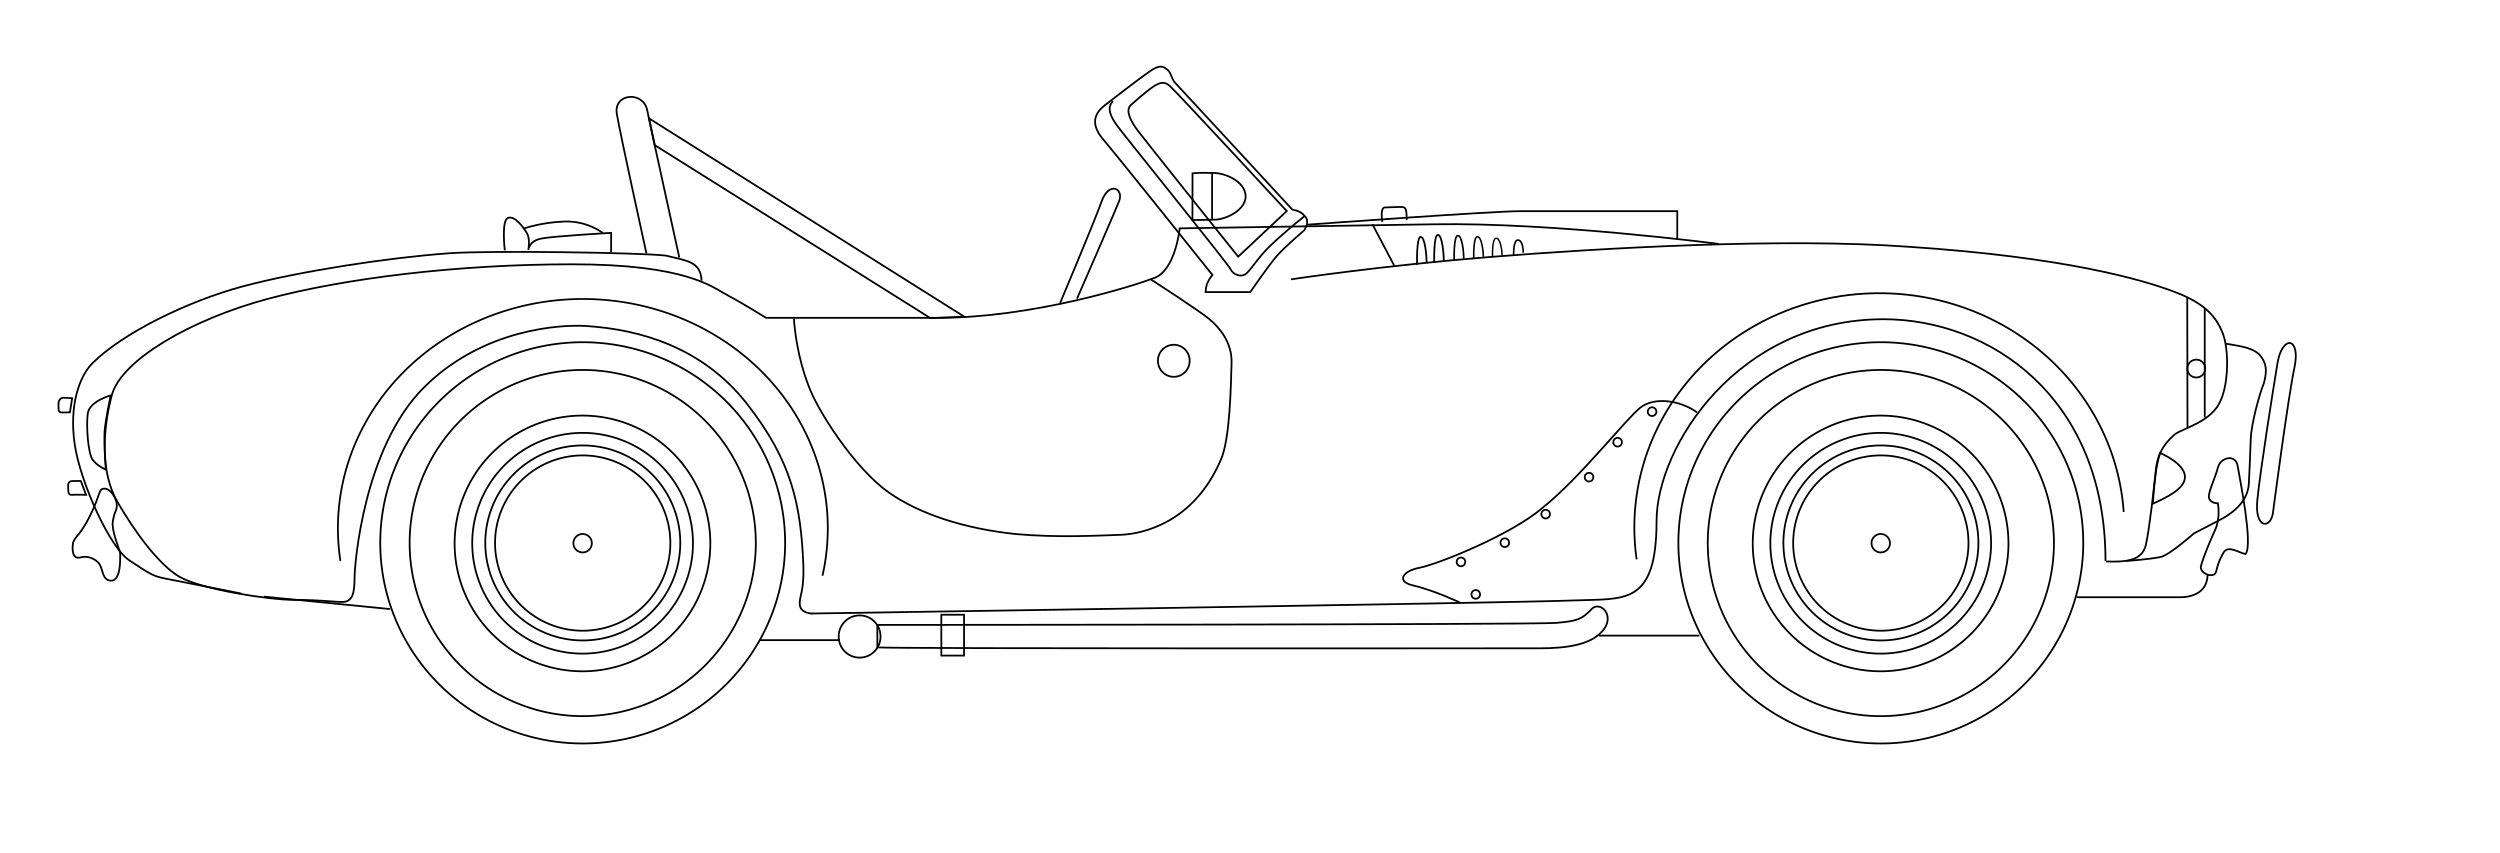 <?xml version="1.0" encoding="UTF-8" standalone="no"?>
<!-- Created with Inkscape (http://www.inkscape.org/) -->
<svg
   xmlns:dc="http://purl.org/dc/elements/1.1/"
   xmlns:cc="http://web.resource.org/cc/"
   xmlns:rdf="http://www.w3.org/1999/02/22-rdf-syntax-ns#"
   xmlns:svg="http://www.w3.org/2000/svg"
   xmlns="http://www.w3.org/2000/svg"
   xmlns:sodipodi="http://inkscape.sourceforge.net/DTD/sodipodi-0.dtd"
   xmlns:inkscape="http://www.inkscape.org/namespaces/inkscape"
   height="290pt"
   id="svg1"
   inkscape:export-filename="/home/blender/vector/cobra7.png"
   inkscape:export-xdpi="300.03687"
   inkscape:export-ydpi="300.03687"
   inkscape:version="0.43"
   sodipodi:docbase="C:\foo\wikipedia\transfer"
   sodipodi:docname="Cobra side.svg"
   sodipodi:version="0.32"
   width="850pt"
   version="1.0">
  <defs
     id="defs3" />
  <sodipodi:namedview
     bordercolor="#666666"
     borderopacity="1.0"
     id="base"
     inkscape:current-layer="svg1"
     inkscape:cx="1075.9181"
     inkscape:cy="543.62325"
     inkscape:guide-bbox="true"
     inkscape:pageopacity="0.0"
     inkscape:pageshadow="2"
     inkscape:window-height="753"
     inkscape:window-width="1028"
     inkscape:window-x="0"
     inkscape:window-y="5"
     inkscape:zoom="0.32424843"
     pagecolor="#ffffff"
     showguides="true" />
  <g
     id="layer1"
     inkscape:groupmode="layer"
     inkscape:label="Layer 1" />
  <g
     id="layer2"
     inkscape:groupmode="layer"
     inkscape:label="one" />
  <g
     id="g1795"
     transform="translate(-601.309,-978.935)"
     style="fill:none;fill-opacity:1;stroke:#000000;stroke-opacity:1">
    <path
       d="M 1556.069,1233.468 C 1565.25,1233.796 1572.465,1233.14 1574.104,1225.926 C 1575.744,1218.712 1577.711,1200.676 1578.695,1191.495 C 1579.679,1182.313 1584.907,1178.068 1586.893,1176.083 C 1590.606,1172.976 1604.221,1170.422 1608.207,1160.015 C 1611.791,1151.57 1611.808,1136.017 1608.497,1128.901 C 1605.955,1123.04 1601.554,1116.976 1588.532,1111.811 C 1572.772,1105.561 1536.91,1095.495 1466.876,1090.825 C 1409.316,1086.598 1326.528,1091.48 1277.013,1095.416 C 1227.497,1099.351 1186.508,1105.581 1186.508,1105.581"
       id="path1611"
       sodipodi:nodetypes="cccccccccc"
       style="fill:none;fill-opacity:1;fill-rule:evenodd;stroke:#000000;stroke-width:0.812;stroke-linecap:butt;stroke-linejoin:miter;stroke-miterlimit:4;stroke-opacity:1" />
    <g
       id="g1612"
       transform="matrix(-1,0,0,1,1662.313,880.249)"
       style="fill:none;fill-opacity:1;stroke:#000000;stroke-opacity:1">
      <path
         d="M 299.532 344.939 A 91.133 91.133 0 1 1  117.266,344.939 A 91.133 91.133 0 1 1  299.532 344.939 z"
         id="path1613"
         sodipodi:cx="208.39899"
         sodipodi:cy="344.93945"
         sodipodi:rx="91.133102"
         sodipodi:ry="91.133102"
         sodipodi:type="arc"
         style="fill:none;fill-opacity:1;fill-rule:evenodd;stroke:#000000;stroke-width:0.812;stroke-linecap:butt;stroke-linejoin:miter;stroke-miterlimit:4;stroke-opacity:1"
         transform="matrix(1.007,0,0,0.998,-1.491,0.531)" />
      <path
         d="M 299.532 344.939 A 91.133 91.133 0 1 1  117.266,344.939 A 91.133 91.133 0 1 1  299.532 344.939 z"
         id="path1614"
         sodipodi:cx="208.39899"
         sodipodi:cy="344.93945"
         sodipodi:rx="91.133102"
         sodipodi:ry="91.133102"
         sodipodi:type="arc"
         style="fill:none;fill-opacity:1;fill-rule:evenodd;stroke:#000000;stroke-width:0.943;stroke-linecap:butt;stroke-linejoin:miter;stroke-miterlimit:4;stroke-opacity:1"
         transform="matrix(0.861,0,0,0.861,28.923,47.873)" />
      <path
         d="M 299.532 344.939 A 91.133 91.133 0 1 1  117.266,344.939 A 91.133 91.133 0 1 1  299.532 344.939 z"
         id="path1615"
         sodipodi:cx="208.39899"
         sodipodi:cy="344.93945"
         sodipodi:rx="91.133102"
         sodipodi:ry="91.133102"
         sodipodi:type="arc"
         style="fill:none;fill-opacity:1;fill-rule:evenodd;stroke:#000000;stroke-width:1.278;stroke-linecap:butt;stroke-linejoin:miter;stroke-miterlimit:4;stroke-opacity:1"
         transform="matrix(0.636,0,0,0.636,75.923,125.666)" />
      <path
         d="M 299.532 344.939 A 91.133 91.133 0 1 1  117.266,344.939 A 91.133 91.133 0 1 1  299.532 344.939 z"
         id="path1616"
         sodipodi:cx="208.39899"
         sodipodi:cy="344.93945"
         sodipodi:rx="91.133102"
         sodipodi:ry="91.133102"
         sodipodi:type="arc"
         style="fill:none;fill-opacity:1;fill-rule:evenodd;stroke:#000000;stroke-width:1.48;stroke-linecap:butt;stroke-linejoin:miter;stroke-miterlimit:4;stroke-opacity:1"
         transform="matrix(0.549,0,0,0.549,93.999,155.587)" />
      <path
         d="M 299.532 344.939 A 91.133 91.133 0 1 1  117.266,344.939 A 91.133 91.133 0 1 1  299.532 344.939 z"
         id="path1617"
         sodipodi:cx="208.39899"
         sodipodi:cy="344.93945"
         sodipodi:rx="91.133102"
         sodipodi:ry="91.133102"
         sodipodi:type="arc"
         style="fill:none;fill-opacity:1;fill-rule:evenodd;stroke:#000000;stroke-width:1.674;stroke-linecap:butt;stroke-linejoin:miter;stroke-miterlimit:4;stroke-opacity:1"
         transform="matrix(0.485,0,0,0.485,107.256,177.528)" />
      <path
         d="M 299.532 344.939 A 91.133 91.133 0 1 1  117.266,344.939 A 91.133 91.133 0 1 1  299.532 344.939 z"
         id="path1618"
         sodipodi:cx="208.39899"
         sodipodi:cy="344.93945"
         sodipodi:rx="91.133102"
         sodipodi:ry="91.133102"
         sodipodi:type="arc"
         style="fill:none;fill-opacity:1;fill-rule:evenodd;stroke:#000000;stroke-width:1.863;stroke-linecap:butt;stroke-linejoin:miter;stroke-miterlimit:4;stroke-opacity:1"
         transform="matrix(0.436,0,0,0.436,117.499,194.483)" />
      <path
         d="M 299.532 344.939 A 91.133 91.133 0 1 1  117.266,344.939 A 91.133 91.133 0 1 1  299.532 344.939 z"
         id="path1619"
         sodipodi:cx="208.39899"
         sodipodi:cy="344.93945"
         sodipodi:rx="91.133102"
         sodipodi:ry="91.133102"
         sodipodi:type="arc"
         style="fill:none;fill-opacity:1;fill-rule:evenodd;stroke:#000000;stroke-width:17.722;stroke-linecap:butt;stroke-linejoin:miter;stroke-miterlimit:4;stroke-opacity:1"
         transform="matrix(4.584586e-2,0,0,4.584586e-2,198.845,329.126)" />
    </g>
    <path
       d="M 1555.801,1233.24 C 1555.801,1158.707 1503.094,1123.652 1455.16,1123.652 C 1389.184,1123.652 1352.315,1181.43 1352.282,1215.068 C 1352.282,1253.888 1337.446,1250.19 1314.821,1251.131 C 1288.1,1252.243 969.072,1257.062 969.072,1257.062"
       id="path1620"
       sodipodi:nodetypes="ccccc"
       style="fill:none;fill-opacity:1;fill-rule:evenodd;stroke:#000000;stroke-width:0.812;stroke-linecap:butt;stroke-linejoin:miter;stroke-miterlimit:4;stroke-opacity:1" />
    <path
       d="M 1370.62,1165.862 C 1362.832,1160.303 1351.347,1158.82 1345.046,1163.639 C 1338.745,1168.457 1317.784,1195.352 1300.94,1208.857 C 1286.485,1221.458 1252.757,1234.801 1244.973,1236.284 C 1237.19,1237.766 1234.595,1242.214 1240.896,1244.067 C 1251.714,1246.566 1263.158,1252.125 1263.158,1252.125"
       id="path1621"
       sodipodi:nodetypes="cccccc"
       style="fill:none;fill-opacity:1;fill-rule:evenodd;stroke:#000000;stroke-width:0.812;stroke-linecap:butt;stroke-linejoin:miter;stroke-miterlimit:4;stroke-opacity:1" />
    <path
       d="M 1580.559,1184.259 C 1584.97,1186.228 1593.108,1190.949 1591.655,1196.452 C 1590.401,1201.968 1579.336,1206.23 1577.287,1207.254 C 1577.445,1205.442 1577.556,1201.419 1578.275,1195.743 C 1579.047,1188.51 1580.559,1184.259 1580.559,1184.259 z "
       id="path1622"
       sodipodi:nodetypes="ccccc"
       style="fill:none;fill-opacity:1;fill-rule:evenodd;stroke:#000000;stroke-width:0.812;stroke-linecap:butt;stroke-linejoin:miter;stroke-miterlimit:4;stroke-opacity:1" />
    <path
       d="M 1380.458,1089.526 C 1380.458,1089.526 1305.768,1079.69 1251.057,1080.612 C 1196.346,1081.534 1136.102,1082.457 1136.102,1082.457 C 1136.102,1082.457 1134.258,1101.206 1124.73,1104.894 C 1115.201,1108.583 1069.404,1123.029 1026.372,1123.029 C 983.341,1123.029 948.609,1123.029 948.609,1123.029 C 948.609,1123.029 937.236,1115.96 930.782,1112.579 C 924.327,1109.197 912.647,1098.747 860.702,1098.747 C 808.757,1098.747 757.503,1105.096 722.695,1114.423 C 687.886,1123.75 656.258,1142.178 652,1158.069 C 647.742,1173.959 646.913,1193.254 654.459,1206.325 C 662.006,1219.396 673.097,1234.878 682.737,1240.443 C 692.376,1246.008 722.695,1250.893 734.989,1250.893 C 747.284,1250.893 751.894,1251.815 756.505,1251.815 C 761.115,1251.815 762.037,1247.82 762.037,1241.058 C 762.037,1234.296 766.341,1181.736 793.389,1154.688 C 820.437,1127.639 856.112,1126.048 866.849,1126.717 C 891.749,1128.255 919.982,1136.524 939.898,1161.959 C 960.292,1188.005 964.386,1207.653 965.514,1235.525 C 965.836,1247.642 963.565,1249.049 963.873,1253.045 C 964.18,1257.041 969.519,1257.08 969.519,1257.08"
       id="path1623"
       sodipodi:nodetypes="ccccccccccccccccccccc"
       style="fill:none;fill-opacity:1;fill-rule:evenodd;stroke:#000000;stroke-width:0.812;stroke-linecap:butt;stroke-linejoin:miter;stroke-miterlimit:4;stroke-opacity:1" />
    <g
       id="g1624"
       transform="matrix(-1,0,0,1,1073.83,880.249)"
       style="fill:none;fill-opacity:1;stroke:#000000;stroke-opacity:1">
      <path
         d="M 299.532 344.939 A 91.133 91.133 0 1 1  117.266,344.939 A 91.133 91.133 0 1 1  299.532 344.939 z"
         id="path1625"
         sodipodi:cx="208.39899"
         sodipodi:cy="344.93945"
         sodipodi:rx="91.133102"
         sodipodi:ry="91.133102"
         sodipodi:type="arc"
         style="fill:none;fill-opacity:1;fill-rule:evenodd;stroke:#000000;stroke-width:0.812;stroke-linecap:butt;stroke-linejoin:miter;stroke-miterlimit:4;stroke-opacity:1"
         transform="matrix(1.007,0,0,0.998,-1.491,0.531)" />
      <path
         d="M 299.532 344.939 A 91.133 91.133 0 1 1  117.266,344.939 A 91.133 91.133 0 1 1  299.532 344.939 z"
         id="path1626"
         sodipodi:cx="208.39899"
         sodipodi:cy="344.93945"
         sodipodi:rx="91.133102"
         sodipodi:ry="91.133102"
         sodipodi:type="arc"
         style="fill:none;fill-opacity:1;fill-rule:evenodd;stroke:#000000;stroke-width:0.943;stroke-linecap:butt;stroke-linejoin:miter;stroke-miterlimit:4;stroke-opacity:1"
         transform="matrix(0.861,0,0,0.861,28.923,47.873)" />
      <path
         d="M 299.532 344.939 A 91.133 91.133 0 1 1  117.266,344.939 A 91.133 91.133 0 1 1  299.532 344.939 z"
         id="path1627"
         sodipodi:cx="208.39899"
         sodipodi:cy="344.93945"
         sodipodi:rx="91.133102"
         sodipodi:ry="91.133102"
         sodipodi:type="arc"
         style="fill:none;fill-opacity:1;fill-rule:evenodd;stroke:#000000;stroke-width:1.278;stroke-linecap:butt;stroke-linejoin:miter;stroke-miterlimit:4;stroke-opacity:1"
         transform="matrix(0.636,0,0,0.636,75.923,125.666)" />
      <path
         d="M 299.532 344.939 A 91.133 91.133 0 1 1  117.266,344.939 A 91.133 91.133 0 1 1  299.532 344.939 z"
         id="path1628"
         sodipodi:cx="208.39899"
         sodipodi:cy="344.93945"
         sodipodi:rx="91.133102"
         sodipodi:ry="91.133102"
         sodipodi:type="arc"
         style="fill:none;fill-opacity:1;fill-rule:evenodd;stroke:#000000;stroke-width:1.48;stroke-linecap:butt;stroke-linejoin:miter;stroke-miterlimit:4;stroke-opacity:1"
         transform="matrix(0.549,0,0,0.549,93.999,155.587)" />
      <path
         d="M 299.532 344.939 A 91.133 91.133 0 1 1  117.266,344.939 A 91.133 91.133 0 1 1  299.532 344.939 z"
         id="path1629"
         sodipodi:cx="208.39899"
         sodipodi:cy="344.93945"
         sodipodi:rx="91.133102"
         sodipodi:ry="91.133102"
         sodipodi:type="arc"
         style="fill:none;fill-opacity:1;fill-rule:evenodd;stroke:#000000;stroke-width:1.674;stroke-linecap:butt;stroke-linejoin:miter;stroke-miterlimit:4;stroke-opacity:1"
         transform="matrix(0.485,0,0,0.485,107.256,177.528)" />
      <path
         d="M 299.532 344.939 A 91.133 91.133 0 1 1  117.266,344.939 A 91.133 91.133 0 1 1  299.532 344.939 z"
         id="path1630"
         sodipodi:cx="208.39899"
         sodipodi:cy="344.93945"
         sodipodi:rx="91.133102"
         sodipodi:ry="91.133102"
         sodipodi:type="arc"
         style="fill:none;fill-opacity:1;fill-rule:evenodd;stroke:#000000;stroke-width:1.863;stroke-linecap:butt;stroke-linejoin:miter;stroke-miterlimit:4;stroke-opacity:1"
         transform="matrix(0.436,0,0,0.436,117.499,194.483)" />
      <path
         d="M 299.532 344.939 A 91.133 91.133 0 1 1  117.266,344.939 A 91.133 91.133 0 1 1  299.532 344.939 z"
         id="path1631"
         sodipodi:cx="208.39899"
         sodipodi:cy="344.93945"
         sodipodi:rx="91.133102"
         sodipodi:ry="91.133102"
         sodipodi:type="arc"
         style="fill:none;fill-opacity:1;fill-rule:evenodd;stroke:#000000;stroke-width:17.722;stroke-linecap:butt;stroke-linejoin:miter;stroke-miterlimit:4;stroke-opacity:1"
         transform="matrix(4.584586e-2,0,0,4.584586e-2,198.845,329.126)" />
    </g>
    <path
       d="M 919.36,1106.183 C 918.994,1097.382 912.519,1097.148 903.225,1094.815 C 892.349,1093.473 823.899,1092.404 804.971,1093.746 C 777.169,1095.731 736.878,1101.933 711.436,1108.75 C 685.995,1115.567 656.737,1130.079 643.228,1143.588 C 637.305,1149.511 632.594,1162.656 635.161,1180.258 C 637.728,1197.861 651.296,1227.564 660.097,1233.065 C 669.523,1239.347 670.846,1240.14 676.347,1241.241 C 681.847,1242.341 710.69,1248.019 710.69,1248.019"
       id="path1632"
       sodipodi:nodetypes="ccccccccc"
       style="fill:none;fill-opacity:1;fill-rule:evenodd;stroke:#000000;stroke-width:0.812;stroke-linecap:butt;stroke-linejoin:miter;stroke-miterlimit:4;stroke-opacity:1" />
    <path
       d="M 1361.667,1087.244 L 1361.667,1074.663 C 1361.667,1074.663 1303.924,1074.663 1290.698,1074.663 C 1277.473,1074.663 1193.924,1080.792 1193.924,1080.792"
       id="path1633"
       style="fill:none;fill-opacity:1;fill-rule:evenodd;stroke:#000000;stroke-width:0.812;stroke-linecap:butt;stroke-linejoin:miter;stroke-miterlimit:4;stroke-opacity:1" />
    <path
       d="M 1238.995,1078.667 C 1238.995,1072.86 1238.521,1072.746 1235.779,1072.746 C 1234.033,1072.746 1232.477,1072.906 1229.188,1072.981 C 1226.807,1072.94 1227.956,1079.502 1227.956,1079.502"
       id="path1634"
       sodipodi:nodetypes="cccc"
       style="fill:none;fill-opacity:1;fill-rule:evenodd;stroke:#000000;stroke-width:0.812;stroke-linecap:butt;stroke-linejoin:miter;stroke-miterlimit:4;stroke-opacity:1" />
    <path
       d="M 536.053 262.247 A 7.172 7.172 0 1 1  521.71,262.247 A 7.172 7.172 0 1 1  536.053 262.247 z"
       id="path1635"
       sodipodi:cx="528.88159"
       sodipodi:cy="262.24686"
       sodipodi:rx="7.1718411"
       sodipodi:ry="7.1718411"
       sodipodi:type="arc"
       style="fill:none;stroke:#000000;stroke-width:0.812;stroke-miterlimit:4;stroke-opacity:1;fill-opacity:1"
       transform="matrix(-1,0,0,1,1662.313,880.249)" />
    <path
       d="M 1233.499,1099.631 L 1223.491,1080.618"
       id="path1636"
       style="fill:none;fill-opacity:1;fill-rule:evenodd;stroke:#000000;stroke-width:0.812;stroke-linecap:butt;stroke-linejoin:miter;stroke-miterlimit:4;stroke-opacity:1" />
    <path
       d="M 1184.635,1074.613 C 1184.635,1074.613 1135.266,1021.242 1132.598,1018.907 C 1130.263,1016.238 1128.261,1015.571 1124.592,1017.906 C 1120.923,1020.241 1113.918,1026.579 1113.918,1026.579 C 1111.249,1029.247 1114.251,1034.251 1116.92,1037.92 C 1119.589,1041.59 1162.62,1095.295 1162.62,1095.295 L 1184.635,1074.613 z "
       id="path1637"
       style="fill:none;fill-opacity:1;fill-rule:evenodd;stroke:#000000;stroke-width:0.812;stroke-linecap:butt;stroke-linejoin:miter;stroke-miterlimit:4;stroke-opacity:1" />
    <path
       d="M 1123.116,1105.656 C 1123.116,1105.656 1145.274,1119.98 1149.61,1123.649 C 1153.947,1127.318 1159.951,1133.99 1159.617,1143.663 C 1159.284,1153.337 1159.01,1178.317 1154.614,1187.695 C 1142.396,1215.905 1119.255,1221.053 1109.248,1221.386 C 1099.241,1221.72 1080.817,1222.757 1061.88,1221.053 C 1038.987,1218.665 1018.501,1212.185 1004.329,1202.267 C 988.598,1191.259 971.281,1164.205 967.566,1153.003 C 963.171,1141.695 961.51,1128.757 961.211,1123.386"
       id="path1638"
       sodipodi:nodetypes="ccccccccc"
       style="fill:none;fill-opacity:1;fill-rule:evenodd;stroke:#000000;stroke-width:0.812;stroke-linecap:butt;stroke-linejoin:miter;stroke-miterlimit:4;stroke-opacity:1" />
    <path
       d="M 1089.567,1114.309 C 1090.382,1112.433 1105.944,1076.789 1108.581,1070.277 C 1110.984,1064.341 1104.052,1060.892 1100.716,1070.232 C 1097.38,1079.572 1081.895,1116.31 1081.895,1116.31"
       id="path1639"
       sodipodi:nodetypes="cccc"
       style="fill:none;fill-opacity:1;fill-rule:evenodd;stroke:#000000;stroke-width:0.812;stroke-linecap:butt;stroke-linejoin:miter;stroke-miterlimit:4;stroke-opacity:1" />
    <path
       d="M 1631.66,1211.796 C 1631.66,1211.796 1638.472,1159.642 1641.452,1145.592 C 1644.432,1131.543 1635.917,1130.691 1633.788,1143.464 C 1631.66,1156.236 1625.912,1192.637 1624.635,1205.622 C 1623.358,1218.608 1630.382,1218.821 1631.66,1211.796 z "
       id="path1640"
       style="fill:none;fill-opacity:1;fill-rule:evenodd;stroke:#000000;stroke-width:0.812;stroke-linecap:butt;stroke-linejoin:miter;stroke-miterlimit:4;stroke-opacity:1" />
    <path
       d="M 1610.372,1134.736 C 1614.417,1135.587 1622.08,1136.013 1625.699,1139.845 C 1628.839,1143.428 1629.131,1146.96 1627.615,1152.617 C 1625.486,1157.726 1621.868,1171.35 1621.655,1177.736 C 1621.442,1184.122 1621.016,1193.915 1620.803,1197.959 C 1620.59,1202.004 1618.887,1208.816 1607.392,1214.776 C 1595.897,1220.736 1595.897,1220.736 1595.897,1220.736 C 1595.897,1220.736 1584.85,1230.531 1580.896,1231.405 C 1575.986,1232.489 1565.241,1233.244 1565.241,1233.244"
       id="path1641"
       sodipodi:nodetypes="ccccccccc"
       style="fill:none;fill-opacity:1;fill-rule:evenodd;stroke:#000000;stroke-width:0.812;stroke-linecap:butt;stroke-linejoin:miter;stroke-miterlimit:4;stroke-opacity:1" />
    <path
       d="M 1600.793,1118.983 L 1600.793,1168.186"
       id="path1642"
       sodipodi:nodetypes="cc"
       style="fill:none;fill-opacity:1;fill-rule:evenodd;stroke:#000000;stroke-width:0.812;stroke-linecap:butt;stroke-linejoin:miter;stroke-miterlimit:4;stroke-opacity:1" />
    <path
       d="M 1592.859,1113.714 L 1592.971,1172.627"
       id="path1643"
       sodipodi:nodetypes="cc"
       style="fill:none;fill-opacity:1;fill-rule:evenodd;stroke:#000000;stroke-width:0.812;stroke-linecap:butt;stroke-linejoin:miter;stroke-miterlimit:4;stroke-opacity:1" />
    <path
       d="M 69.397 263.64 A 4.045 4.045 0 1 1  61.307,263.64 A 4.045 4.045 0 1 1  69.397 263.64 z"
       id="path1644"
       sodipodi:cx="65.351974"
       sodipodi:cy="263.64038"
       sodipodi:rx="4.0445848"
       sodipodi:ry="4.0445848"
       sodipodi:type="arc"
       style="fill:none;stroke:#000000;stroke-width:0.812;stroke-miterlimit:4;stroke-opacity:1;fill-opacity:1"
       transform="matrix(-1,0,0,1,1662.313,882.378)" />
    <path
       d="M 1602.07,1239.682 C 1601.858,1246.92 1596.11,1249.687 1589.511,1249.687 C 1582.912,1249.687 1542.706,1249.687 1542.706,1249.687"
       id="path1645"
       sodipodi:nodetypes="ccc"
       style="fill:none;fill-opacity:1;fill-rule:evenodd;stroke:#000000;stroke-width:0.812;stroke-linecap:butt;stroke-linejoin:miter;stroke-miterlimit:4;stroke-opacity:1" />
    <path
       d="M 1615.694,1190.083 C 1614.843,1184.761 1608.031,1186.038 1606.754,1190.934 C 1605.476,1195.83 1602.283,1202.004 1602.709,1204.558 C 1603.135,1207.113 1606.754,1207.113 1606.754,1207.113 C 1606.754,1207.113 1608.031,1213.712 1605.476,1219.246 C 1602.922,1224.781 1600.027,1231.928 1599.09,1235.425 C 1598.153,1238.922 1605.033,1241.437 1605.902,1238.192 C 1606.772,1234.947 1607.179,1233.083 1609.308,1229.464 C 1611.437,1225.845 1616.226,1229.571 1619.313,1230.103 C 1622.825,1225.739 1616.546,1195.405 1615.694,1190.083 z "
       id="path1646"
       sodipodi:nodetypes="cccccccccc"
       style="fill:none;fill-opacity:1;fill-rule:evenodd;stroke:#000000;stroke-width:0.812;stroke-linecap:butt;stroke-linejoin:miter;stroke-miterlimit:4;stroke-opacity:1" />
    <path
       d="M 1291.84,1093.478 C 1291.84,1091.162 1291.296,1087.611 1289.305,1087.766 C 1287.313,1087.92 1287.494,1094.405 1287.494,1094.405"
       id="path1647"
       sodipodi:nodetypes="ccc"
       style="fill:none;fill-opacity:1;fill-rule:evenodd;stroke:#000000;stroke-width:0.75;stroke-linecap:butt;stroke-linejoin:miter;stroke-miterlimit:4;stroke-opacity:1" />
    <path
       d="M 1248.055,1097.931 C 1248.055,1095.215 1247.331,1086.162 1245.339,1086.343 C 1243.347,1086.524 1243.709,1099.018 1243.709,1099.018"
       id="path1648"
       sodipodi:nodetypes="ccc"
       style="fill:none;fill-opacity:1;fill-rule:evenodd;stroke:#000000;stroke-width:0.812;stroke-linecap:butt;stroke-linejoin:miter;stroke-miterlimit:4;stroke-opacity:1" />
    <path
       d="M 1255.841,1097.026 C 1255.841,1094.31 1255.117,1085.256 1253.125,1085.437 C 1251.133,1085.619 1251.495,1098.112 1251.495,1098.112"
       id="path1649"
       sodipodi:nodetypes="ccc"
       style="fill:none;fill-opacity:1;fill-rule:evenodd;stroke:#000000;stroke-width:0.812;stroke-linecap:butt;stroke-linejoin:miter;stroke-miterlimit:4;stroke-opacity:1" />
    <path
       d="M 1264.895,1096.1 C 1264.895,1093.676 1264.17,1085.594 1262.179,1085.756 C 1260.187,1085.917 1260.549,1097.07 1260.549,1097.07"
       id="path1650"
       sodipodi:nodetypes="ccc"
       style="fill:none;fill-opacity:1;fill-rule:evenodd;stroke:#000000;stroke-width:0.768;stroke-linecap:butt;stroke-linejoin:miter;stroke-miterlimit:4;stroke-opacity:1" />
    <path
       d="M 1273.767,1095.355 C 1273.767,1093.222 1273.043,1086.113 1271.051,1086.255 C 1269.06,1086.397 1269.422,1096.208 1269.422,1096.208"
       id="path1651"
       sodipodi:nodetypes="ccc"
       style="fill:none;fill-opacity:1;fill-rule:evenodd;stroke:#000000;stroke-width:0.72;stroke-linecap:butt;stroke-linejoin:miter;stroke-miterlimit:4;stroke-opacity:1" />
    <path
       d="M 1282.278,1094.788 C 1282.278,1092.948 1281.553,1086.817 1279.562,1086.939 C 1277.57,1087.062 1277.932,1095.524 1277.932,1095.524"
       id="path1652"
       sodipodi:nodetypes="ccc"
       style="fill:none;fill-opacity:1;fill-rule:evenodd;stroke:#000000;stroke-width:0.669;stroke-linecap:butt;stroke-linejoin:miter;stroke-miterlimit:4;stroke-opacity:1" />
    <path
       d="M 1193.815,1080.782 C 1194.138,1078.032 1193.33,1077.384 1191.874,1075.928 C 1190.418,1074.472 1187.182,1073.987 1187.182,1073.987 C 1187.182,1073.987 1135.414,1017.851 1133.958,1016.395 C 1132.502,1014.939 1132.179,1011.704 1130.561,1010.572 C 1128.458,1008.63 1126.678,1008.468 1122.634,1011.219 C 1118.59,1013.969 1104.677,1024.646 1102.251,1026.587 C 1099.824,1028.528 1094,1033.382 1101.28,1041.956 C 1108.56,1050.53 1150.945,1103.592 1150.945,1103.592 C 1150.945,1103.592 1149.812,1104.886 1148.842,1106.827 C 1147.871,1108.769 1147.871,1111.357 1147.871,1111.357 L 1168.093,1111.357 C 1168.093,1111.357 1176.667,1098.9 1180.226,1094.856 C 1183.785,1090.812 1192.682,1083.208 1192.682,1083.208 L 1193.815,1080.782 z "
       id="path1653"
       sodipodi:nodetypes="ccccccccccccccc"
       style="fill:none;fill-opacity:1;fill-rule:evenodd;stroke:#000000;stroke-width:0.812;stroke-linecap:butt;stroke-linejoin:miter;stroke-miterlimit:4;stroke-opacity:1" />
    <path
       d="M 1141.917,1057.494 L 1141.885,1078.679 L 1141.885,1078.679 C 1141.885,1078.679 1147.386,1078.679 1152.239,1078.517 C 1157.092,1078.355 1165.926,1074.247 1166.017,1067.93 C 1165.788,1061.284 1157.092,1057.324 1151.106,1057.324 C 1144.312,1057.163 1141.917,1057.494 1141.917,1057.494 z "
       id="path1654"
       sodipodi:nodetypes="ccccccc"
       style="fill:none;fill-opacity:1;fill-rule:evenodd;stroke:#000000;stroke-width:0.812;stroke-linecap:butt;stroke-linejoin:miter;stroke-miterlimit:4;stroke-opacity:1" />
    <path
       d="M 1150.783,1057.336 L 1150.783,1078.394"
       id="path1655"
       sodipodi:nodetypes="cc"
       style="fill:none;fill-opacity:1;fill-rule:evenodd;stroke:#000000;stroke-width:0.812;stroke-linecap:butt;stroke-linejoin:miter;stroke-miterlimit:4;stroke-opacity:1" />
    <path
       d="M 1192.521,1077.061 C 1188.638,1080.134 1181.844,1085.797 1176.829,1090.65 C 1171.813,1095.503 1168.902,1100.518 1166.475,1102.783 C 1164.048,1105.048 1160.328,1103.43 1159.195,1101.003 C 1158.063,1098.577 1109.369,1038.397 1107.427,1035.485 C 1105.486,1032.573 1102.574,1028.205 1105.81,1024.808"
       id="path1656"
       sodipodi:nodetypes="cccccc"
       style="fill:none;fill-opacity:1;fill-rule:evenodd;stroke:#000000;stroke-width:0.812;stroke-linecap:butt;stroke-linejoin:miter;stroke-miterlimit:4;stroke-opacity:1" />
    <path
       d="M 909.254,1095.665 C 909.254,1095.665 896.474,1037.588 894.694,1028.852 C 892.915,1020.116 879.326,1021.087 880.943,1030.632 C 882.561,1040.176 894.371,1093.885 894.371,1093.885"
       id="path1657"
       style="fill:none;fill-opacity:1;fill-rule:evenodd;stroke:#000000;stroke-width:0.812;stroke-linecap:butt;stroke-linejoin:miter;stroke-miterlimit:4;stroke-opacity:1" />
    <path
       d="M 1038.455,1122.499 L 895.523,1032.604 L 898.117,1044.732 L 1023.081,1123.146 L 1038.455,1122.499 z "
       id="path1658"
       sodipodi:nodetypes="ccccc"
       style="fill:none;fill-opacity:1;fill-rule:evenodd;stroke:#000000;stroke-width:0.812;stroke-linecap:butt;stroke-linejoin:miter;stroke-miterlimit:4;stroke-opacity:1" />
    <path
       d="M 878.355,1093.4 L 878.355,1084.502 C 878.355,1084.502 852.309,1085.958 846.647,1087.091 C 840.985,1088.223 840.823,1092.268 840.823,1092.268 C 840.823,1092.268 841.794,1087.414 840.176,1084.664 C 838.558,1081.914 834.676,1076.575 831.602,1077.708 C 828.528,1078.84 830.146,1092.429 830.146,1092.429"
       id="path1659"
       style="fill:none;fill-opacity:1;fill-rule:evenodd;stroke:#000000;stroke-width:0.812;stroke-linecap:butt;stroke-linejoin:miter;stroke-miterlimit:4;stroke-opacity:1" />
    <path
       d="M 874.523,1084.534 C 874.523,1084.534 867.671,1078.993 857.176,1079.362 C 846.682,1079.73 838.949,1082.492 838.949,1082.492"
       id="path1660"
       sodipodi:nodetypes="ccc"
       style="fill:none;fill-opacity:1;fill-rule:evenodd;stroke:#000000;stroke-width:0.812;stroke-linecap:butt;stroke-linejoin:miter;stroke-miterlimit:4;stroke-opacity:1" />
    <path
       d="M 1323.158,1254.729 C 1318.218,1260.08 1315.749,1260.492 1306.694,1261.315 C 1297.639,1262.138 999.036,1262.23 999.036,1262.23 L 999.036,1272.428 C 1006.357,1273.038 1285.702,1272.84 1298.873,1272.84 C 1312.044,1272.84 1322.746,1271.193 1328.097,1264.608 C 1333.447,1258.022 1327.029,1251.503 1323.158,1254.729 z "
       id="path1661"
       sodipodi:nodetypes="ccccccc"
       style="fill:none;fill-opacity:1;fill-rule:evenodd;stroke:#000000;stroke-width:0.812;stroke-linecap:butt;stroke-linejoin:miter;stroke-miterlimit:4;stroke-opacity:1" />
    <rect
       height="18.522"
       id="rect1662"
       style="fill:none;stroke:#000000;stroke-width:0.812;stroke-miterlimit:4;stroke-opacity:1;fill-opacity:1"
       transform="scale(-1,1)"
       width="10.29"
       x="-1038.332"
       y="1257.611" />
    <path
       d="M 680.781 387.24 A 9.467 9.467 0 1 1  661.848,387.24 A 9.467 9.467 0 1 1  680.781 387.24 z"
       id="path1663"
       sodipodi:cx="671.3147"
       sodipodi:cy="387.2399"
       sodipodi:rx="9.4667301"
       sodipodi:ry="9.4667301"
       sodipodi:type="arc"
       style="fill:none;stroke:#000000;stroke-width:0.812;stroke-miterlimit:4;stroke-opacity:1;fill-opacity:1"
       transform="matrix(-1,0,0,1,1662.313,880.249)" />
    <path
       d="M 981.936,1269.135 L 945.728,1269.135"
       id="path1664"
       sodipodi:nodetypes="cc"
       style="fill:none;fill-opacity:1;fill-rule:evenodd;stroke:#000000;stroke-width:0.812;stroke-linecap:butt;stroke-linejoin:miter;stroke-miterlimit:4;stroke-opacity:1" />
    <path
       d="M 1371.726,1267.077 L 1326.039,1267.077"
       id="path1665"
       style="fill:none;fill-opacity:1;fill-rule:evenodd;stroke:#000000;stroke-width:0.812;stroke-linecap:butt;stroke-linejoin:miter;stroke-miterlimit:4;stroke-opacity:1" />
    <path
       d="M 652.345,1216.544 C 652.502,1221.544 655.783,1228.575 655.783,1229.825 C 655.783,1231.075 655.783,1229.2 655.783,1232.168 C 655.783,1235.137 655.47,1242.324 651.564,1242.168 C 647.658,1242.012 647.971,1237.012 646.408,1234.668 C 644.846,1232.325 640.939,1230.762 638.283,1231.543 C 635.627,1232.325 634.065,1231.231 634.221,1226.7 C 634.377,1222.169 636.877,1223.262 642.033,1212.95 C 647.189,1202.638 645.783,1200.451 648.752,1200.451 C 651.72,1200.451 655.47,1206.388 653.908,1210.138 C 652.345,1213.888 652.345,1216.544 652.345,1216.544 z "
       id="path1666"
       sodipodi:nodetypes="ccccccccccc"
       style="fill:none;fill-opacity:1;fill-rule:evenodd;stroke:#000000;stroke-width:0.812;stroke-linecap:butt;stroke-linejoin:miter;stroke-miterlimit:4;stroke-opacity:1" />
    <path
       d="M 651.469,1158.185 C 651.469,1158.185 641.877,1160.764 641.096,1166.389 C 640.315,1172.014 641.252,1184.514 643.283,1187.326 C 645.314,1190.139 649.262,1191.819 649.262,1191.819 C 649.262,1191.819 648.401,1179.67 648.714,1174.67 C 649.026,1169.67 651.469,1158.185 651.469,1158.185 z "
       id="path1667"
       sodipodi:nodetypes="cccccc"
       style="fill:none;fill-opacity:1;fill-rule:evenodd;stroke:#000000;stroke-width:0.812;stroke-linecap:butt;stroke-linejoin:miter;stroke-miterlimit:4;stroke-opacity:1" />
    <path
       d="M 637.971,1197.013 L 640.315,1203.263 C 640.315,1203.263 635.784,1203.107 633.909,1203.263 C 632.034,1203.419 632.346,1201.701 632.19,1199.513 C 632.034,1197.326 633.284,1196.857 634.846,1197.013 C 636.408,1196.895 637.971,1197.013 637.971,1197.013 z "
       id="path1668"
       sodipodi:nodetypes="cccccc"
       style="fill:none;fill-opacity:1;fill-rule:evenodd;stroke:#000000;stroke-width:0.812;stroke-linecap:butt;stroke-linejoin:miter;stroke-miterlimit:4;stroke-opacity:1" />
    <path
       d="M 633.009,1165.825 L 634.027,1159.438 L 629.987,1159.24 C 629.987,1159.24 627.796,1159.316 627.815,1162.171 C 627.971,1164.202 627.346,1165.92 629.377,1165.92 C 631.409,1165.92 630.54,1165.962 633.009,1165.825 z "
       id="path1669"
       sodipodi:nodetypes="cccccc"
       style="fill:none;fill-opacity:1;fill-rule:evenodd;stroke:#000000;stroke-width:0.812;stroke-linecap:butt;stroke-linejoin:miter;stroke-miterlimit:4;stroke-opacity:1" />
    <path
       d="M 688.147,359.756 A 111.036,106.156 0 1 1 906.678,352.914"
       id="path1670"
       sodipodi:cx="796.77661"
       sodipodi:cy="337.77502"
       sodipodi:end="6.426283"
       sodipodi:open="true"
       sodipodi:rx="111.03625"
       sodipodi:ry="106.15553"
       sodipodi:start="2.9330213"
       sodipodi:type="arc"
       style="fill:none;stroke:#000000;stroke-width:0.812;stroke-miterlimit:4;stroke-opacity:1;fill-opacity:1"
       transform="matrix(-1,0,0,0.979,1662.313,887.723)" />
    <path
       d="M 778.106,1255.047 L 720.901,1249.408"
       id="path1671"
       sodipodi:nodetypes="cc"
       style="fill:none;fill-opacity:1;fill-rule:evenodd;stroke:#000000;stroke-width:0.812;stroke-linecap:butt;stroke-linejoin:miter;stroke-miterlimit:4;stroke-opacity:1" />
    <path
       d="M 536.053 262.247 A 7.172 7.172 0 1 1  521.71,262.247 A 7.172 7.172 0 1 1  536.053 262.247 z"
       id="path1672"
       sodipodi:cx="528.88159"
       sodipodi:cy="262.24686"
       sodipodi:rx="7.1718411"
       sodipodi:ry="7.1718411"
       sodipodi:type="arc"
       style="fill:none;stroke:#000000;stroke-width:3.001;stroke-miterlimit:4;stroke-opacity:1;fill-opacity:1"
       transform="matrix(-0.271,0,0,0.271,1493.583,1094.485)" />
    <path
       d="M 536.053 262.247 A 7.172 7.172 0 1 1  521.71,262.247 A 7.172 7.172 0 1 1  536.053 262.247 z"
       id="path1673"
       sodipodi:cx="528.88159"
       sodipodi:cy="262.24686"
       sodipodi:rx="7.1718411"
       sodipodi:ry="7.1718411"
       sodipodi:type="arc"
       style="fill:none;stroke:#000000;stroke-width:3.001;stroke-miterlimit:4;stroke-opacity:1;fill-opacity:1"
       transform="matrix(-0.271,0,0,0.271,1477.952,1108.33)" />
    <path
       d="M 536.053 262.247 A 7.172 7.172 0 1 1  521.71,262.247 A 7.172 7.172 0 1 1  536.053 262.247 z"
       id="path1674"
       sodipodi:cx="528.88159"
       sodipodi:cy="262.24686"
       sodipodi:rx="7.1718411"
       sodipodi:ry="7.1718411"
       sodipodi:type="arc"
       style="fill:none;stroke:#000000;stroke-width:3.001;stroke-miterlimit:4;stroke-opacity:1;fill-opacity:1"
       transform="matrix(-0.271,0,0,0.271,1465.001,1124.184)" />
    <path
       d="M 536.053 262.247 A 7.172 7.172 0 1 1  521.71,262.247 A 7.172 7.172 0 1 1  536.053 262.247 z"
       id="path1675"
       sodipodi:cx="528.88159"
       sodipodi:cy="262.24686"
       sodipodi:rx="7.1718411"
       sodipodi:ry="7.1718411"
       sodipodi:type="arc"
       style="fill:none;stroke:#000000;stroke-width:3.001;stroke-miterlimit:4;stroke-opacity:1;fill-opacity:1"
       transform="matrix(-0.271,0,0,0.271,1445.351,1140.931)" />
    <path
       d="M 536.053 262.247 A 7.172 7.172 0 1 1  521.71,262.247 A 7.172 7.172 0 1 1  536.053 262.247 z"
       id="path1676"
       sodipodi:cx="528.88159"
       sodipodi:cy="262.24686"
       sodipodi:rx="7.1718411"
       sodipodi:ry="7.1718411"
       sodipodi:type="arc"
       style="fill:none;stroke:#000000;stroke-width:3.001;stroke-miterlimit:4;stroke-opacity:1;fill-opacity:1"
       transform="matrix(-0.271,0,0,0.271,1426.817,1153.882)" />
    <path
       d="M 536.053 262.247 A 7.172 7.172 0 1 1  521.71,262.247 A 7.172 7.172 0 1 1  536.053 262.247 z"
       id="path1677"
       sodipodi:cx="528.88159"
       sodipodi:cy="262.24686"
       sodipodi:rx="7.1718411"
       sodipodi:ry="7.1718411"
       sodipodi:type="arc"
       style="fill:none;stroke:#000000;stroke-width:3.001;stroke-miterlimit:4;stroke-opacity:1;fill-opacity:1"
       transform="matrix(-0.271,0,0,0.271,1406.944,1162.591)" />
    <path
       d="M 536.053 262.247 A 7.172 7.172 0 1 1  521.71,262.247 A 7.172 7.172 0 1 1  536.053 262.247 z"
       id="path1678"
       sodipodi:cx="528.88159"
       sodipodi:cy="262.24686"
       sodipodi:rx="7.1718411"
       sodipodi:ry="7.1718411"
       sodipodi:type="arc"
       style="fill:none;stroke:#000000;stroke-width:3.001;stroke-miterlimit:4;stroke-opacity:1;fill-opacity:1"
       transform="matrix(-0.271,0,0,0.271,1413.643,1177.328)" />
    <path
       d="M 685.981,330.793 A 111.036,106.156 0 1 1 906.775,352.252"
       id="path1679"
       sodipodi:cx="796.77661"
       sodipodi:cy="337.77502"
       sodipodi:end="6.419987"
       sodipodi:open="true"
       sodipodi:rx="111.03625"
       sodipodi:ry="106.15553"
       sodipodi:start="3.2074135"
       sodipodi:type="arc"
       style="fill:none;stroke:#000000;stroke-width:0.812;stroke-miterlimit:4;stroke-opacity:1;fill-opacity:1"
       transform="matrix(-1,0,0,1,2250.031,880.249)" />
  </g>
</svg>

